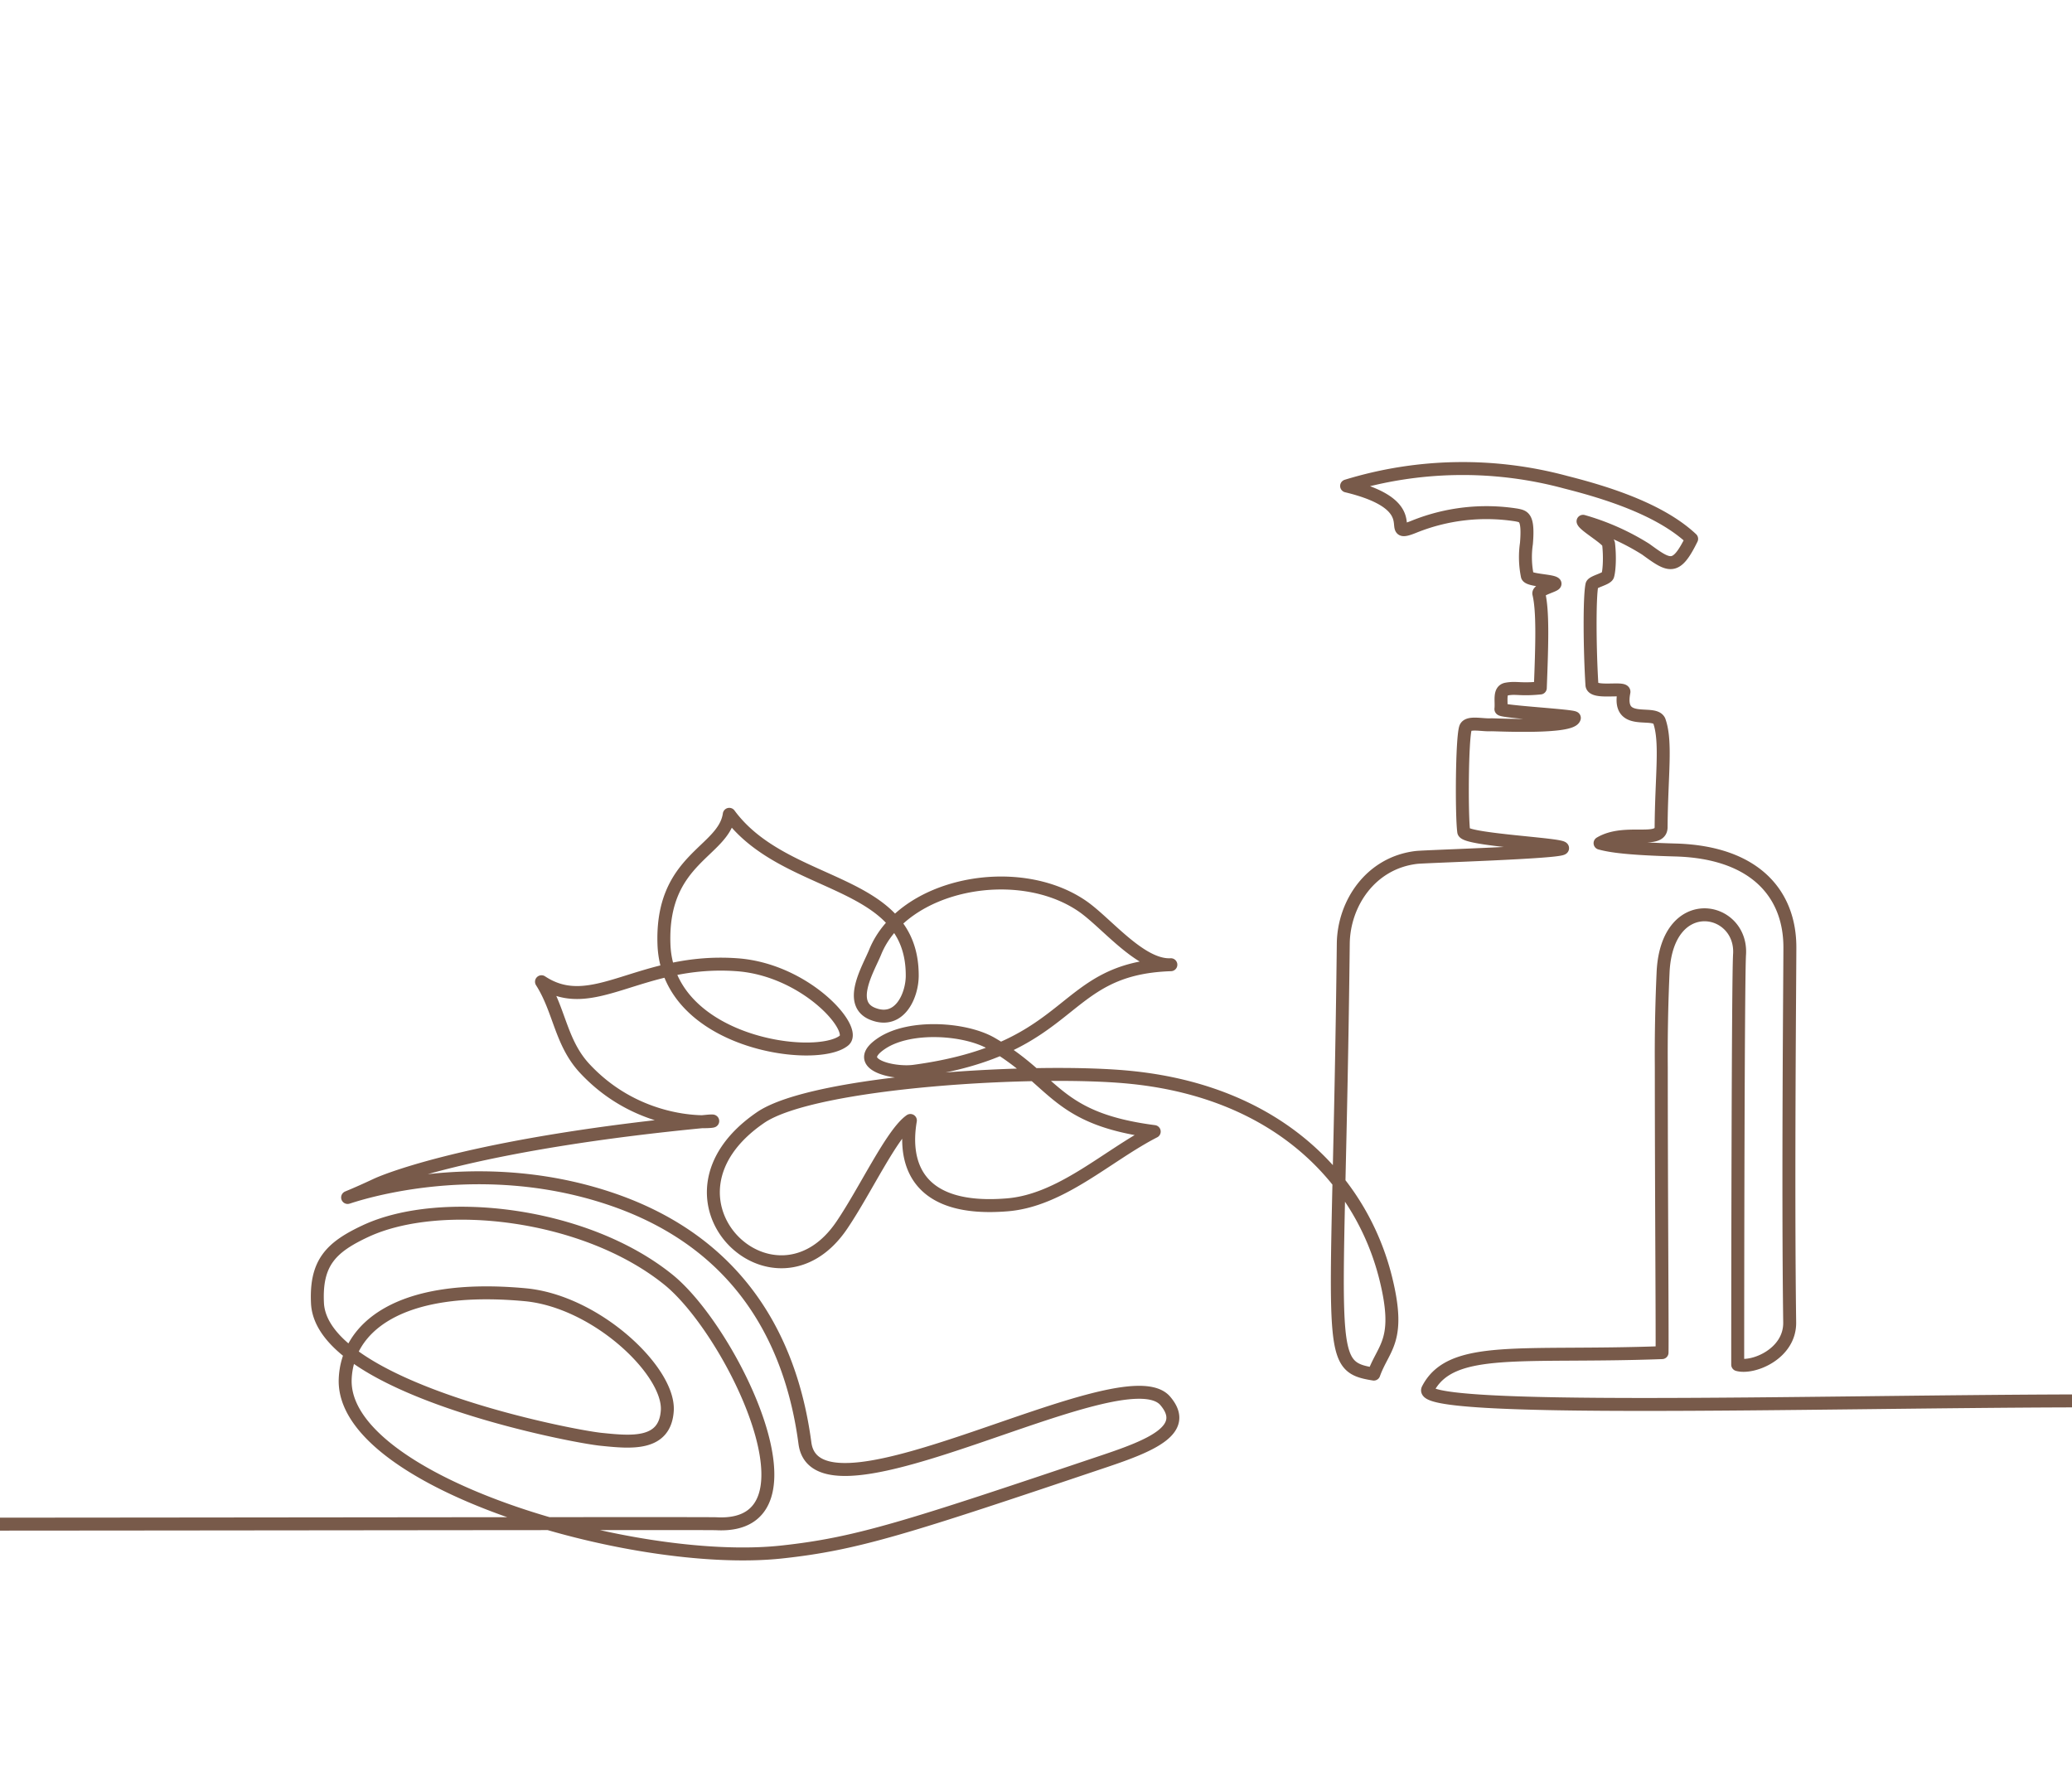 <svg xmlns="http://www.w3.org/2000/svg" width="112" height="96" fill="none" viewBox="0 0 112 96"><g clip-path="url(#a)"><path stroke="#785A4A" stroke-linecap="round" stroke-linejoin="round" stroke-miterlimit="10" stroke-width=".7" d="M-30.67 82.37c11.49.08 68.68-.04 69.4 0 6.02.31.88-10.35-2.57-13.17-4.5-3.66-12.35-4.54-16.4-2.65-1.86.87-2.7 1.7-2.6 3.88.2 4.6 13.75 7.23 15.37 7.38 1.58.16 3.42.35 3.54-1.56.13-2.12-3.83-5.9-7.68-6.26-6.92-.64-9.62 1.84-9.73 4.55-.23 5.53 15.51 10.22 23.57 9.36 4.1-.44 6.76-1.31 17.49-4.92 2.5-.84 4.6-1.7 3.26-3.26-2.3-2.64-18.8 7.27-19.47 2.3-.61-4.61-2.84-10.69-10.64-13.26-9.44-3.11-17.6 1.66-12.52-.72.8-.37 5.8-2.28 17.88-3.43 1.53-.14-3.18.88-6.65-2.88-1.28-1.4-1.33-3.12-2.31-4.66 2.78 1.84 5.32-1.29 10.55-.92 3.73.26 6.57 3.49 5.8 4.1-1.5 1.22-9.53.16-9.73-5.19-.17-4.66 3.23-4.99 3.53-7.04 3.04 4.13 9.9 3.37 9.89 8.72 0 1.06-.67 2.62-2.1 2.08-1.46-.54-.26-2.47.1-3.36 1.5-3.67 7.67-4.89 11.19-2.48 1.31.9 3.15 3.26 4.79 3.17-6.13.2-5 4.56-13.88 5.76-1.13.15-3.45-.38-1.75-1.51 1.53-1.02 4.53-.81 5.94.01 3.5 2.03 3.4 4.06 8.79 4.76-2.54 1.3-5.02 3.72-7.94 3.96-4.84.4-5.65-2.18-5.24-4.56-1 .7-2.42 3.76-3.7 5.65-3.64 5.4-10.76-1.44-4.41-5.8 2.88-1.99 15.12-2.7 20.12-2.17 7.91.83 12.36 5.55 13.68 10.83.85 3.41-.11 3.72-.64 5.2-2.75-.44-1.9-1.12-1.65-23.28.03-2.16 1.48-4.36 3.96-4.65.56-.06 7.72-.27 7.89-.49.17-.22-5.28-.45-5.34-.9-.12-.89-.1-5.05.1-5.62.13-.34.9-.13 1.38-.16.17-.01 4.35.21 4.5-.37.04-.12-3.98-.33-3.97-.48.05-.42-.12-1 .3-1.08.55-.1.72.05 1.83-.06.09-2.34.15-4.14-.08-5.1-.05-.23.96-.45.87-.55-.14-.16-1.4-.16-1.49-.4a5.08 5.08 0 0 1-.05-1.76c.12-1.45-.15-1.46-.53-1.54a10.46 10.46 0 0 0-5.54.63c-1.78.72.92-1.1-3.65-2.2a21.35 21.35 0 0 1 11.85-.2c2.22.56 5.11 1.47 6.8 3.06-.85 1.73-1.19 1.5-2.48.56a13.09 13.09 0 0 0-3.39-1.51c.07.24 1.36.97 1.38 1.22.08.7.04 1.41-.04 1.7-.05.2-.82.34-.86.52-.14.65-.12 3.48 0 5.4.02.52 1.79.1 1.73.39-.38 1.92 1.63.94 1.91 1.56.4 1.13.12 2.93.1 5.75-.01.92-1.95.06-3.3.86.57.16 1.55.3 4.11.37 4.27.13 6.16 2.38 6.15 5.28 0 1.33-.11 12.89-.01 20.26.02 1.7-1.98 2.51-2.81 2.28 0-4.91.02-20.97.1-22.18.16-2.59-3.88-3.41-4.13.9a97.28 97.28 0 0 0-.1 5.2c0 6.5.06 14.68.04 15.43-7.6.28-11.41-.46-12.66 1.98-.66 1.31 20.48.67 34.82.63"/></g><defs><clipPath id="a"><path fill="#fff" d="M0 0h112v96H0z"/></clipPath></defs></svg>